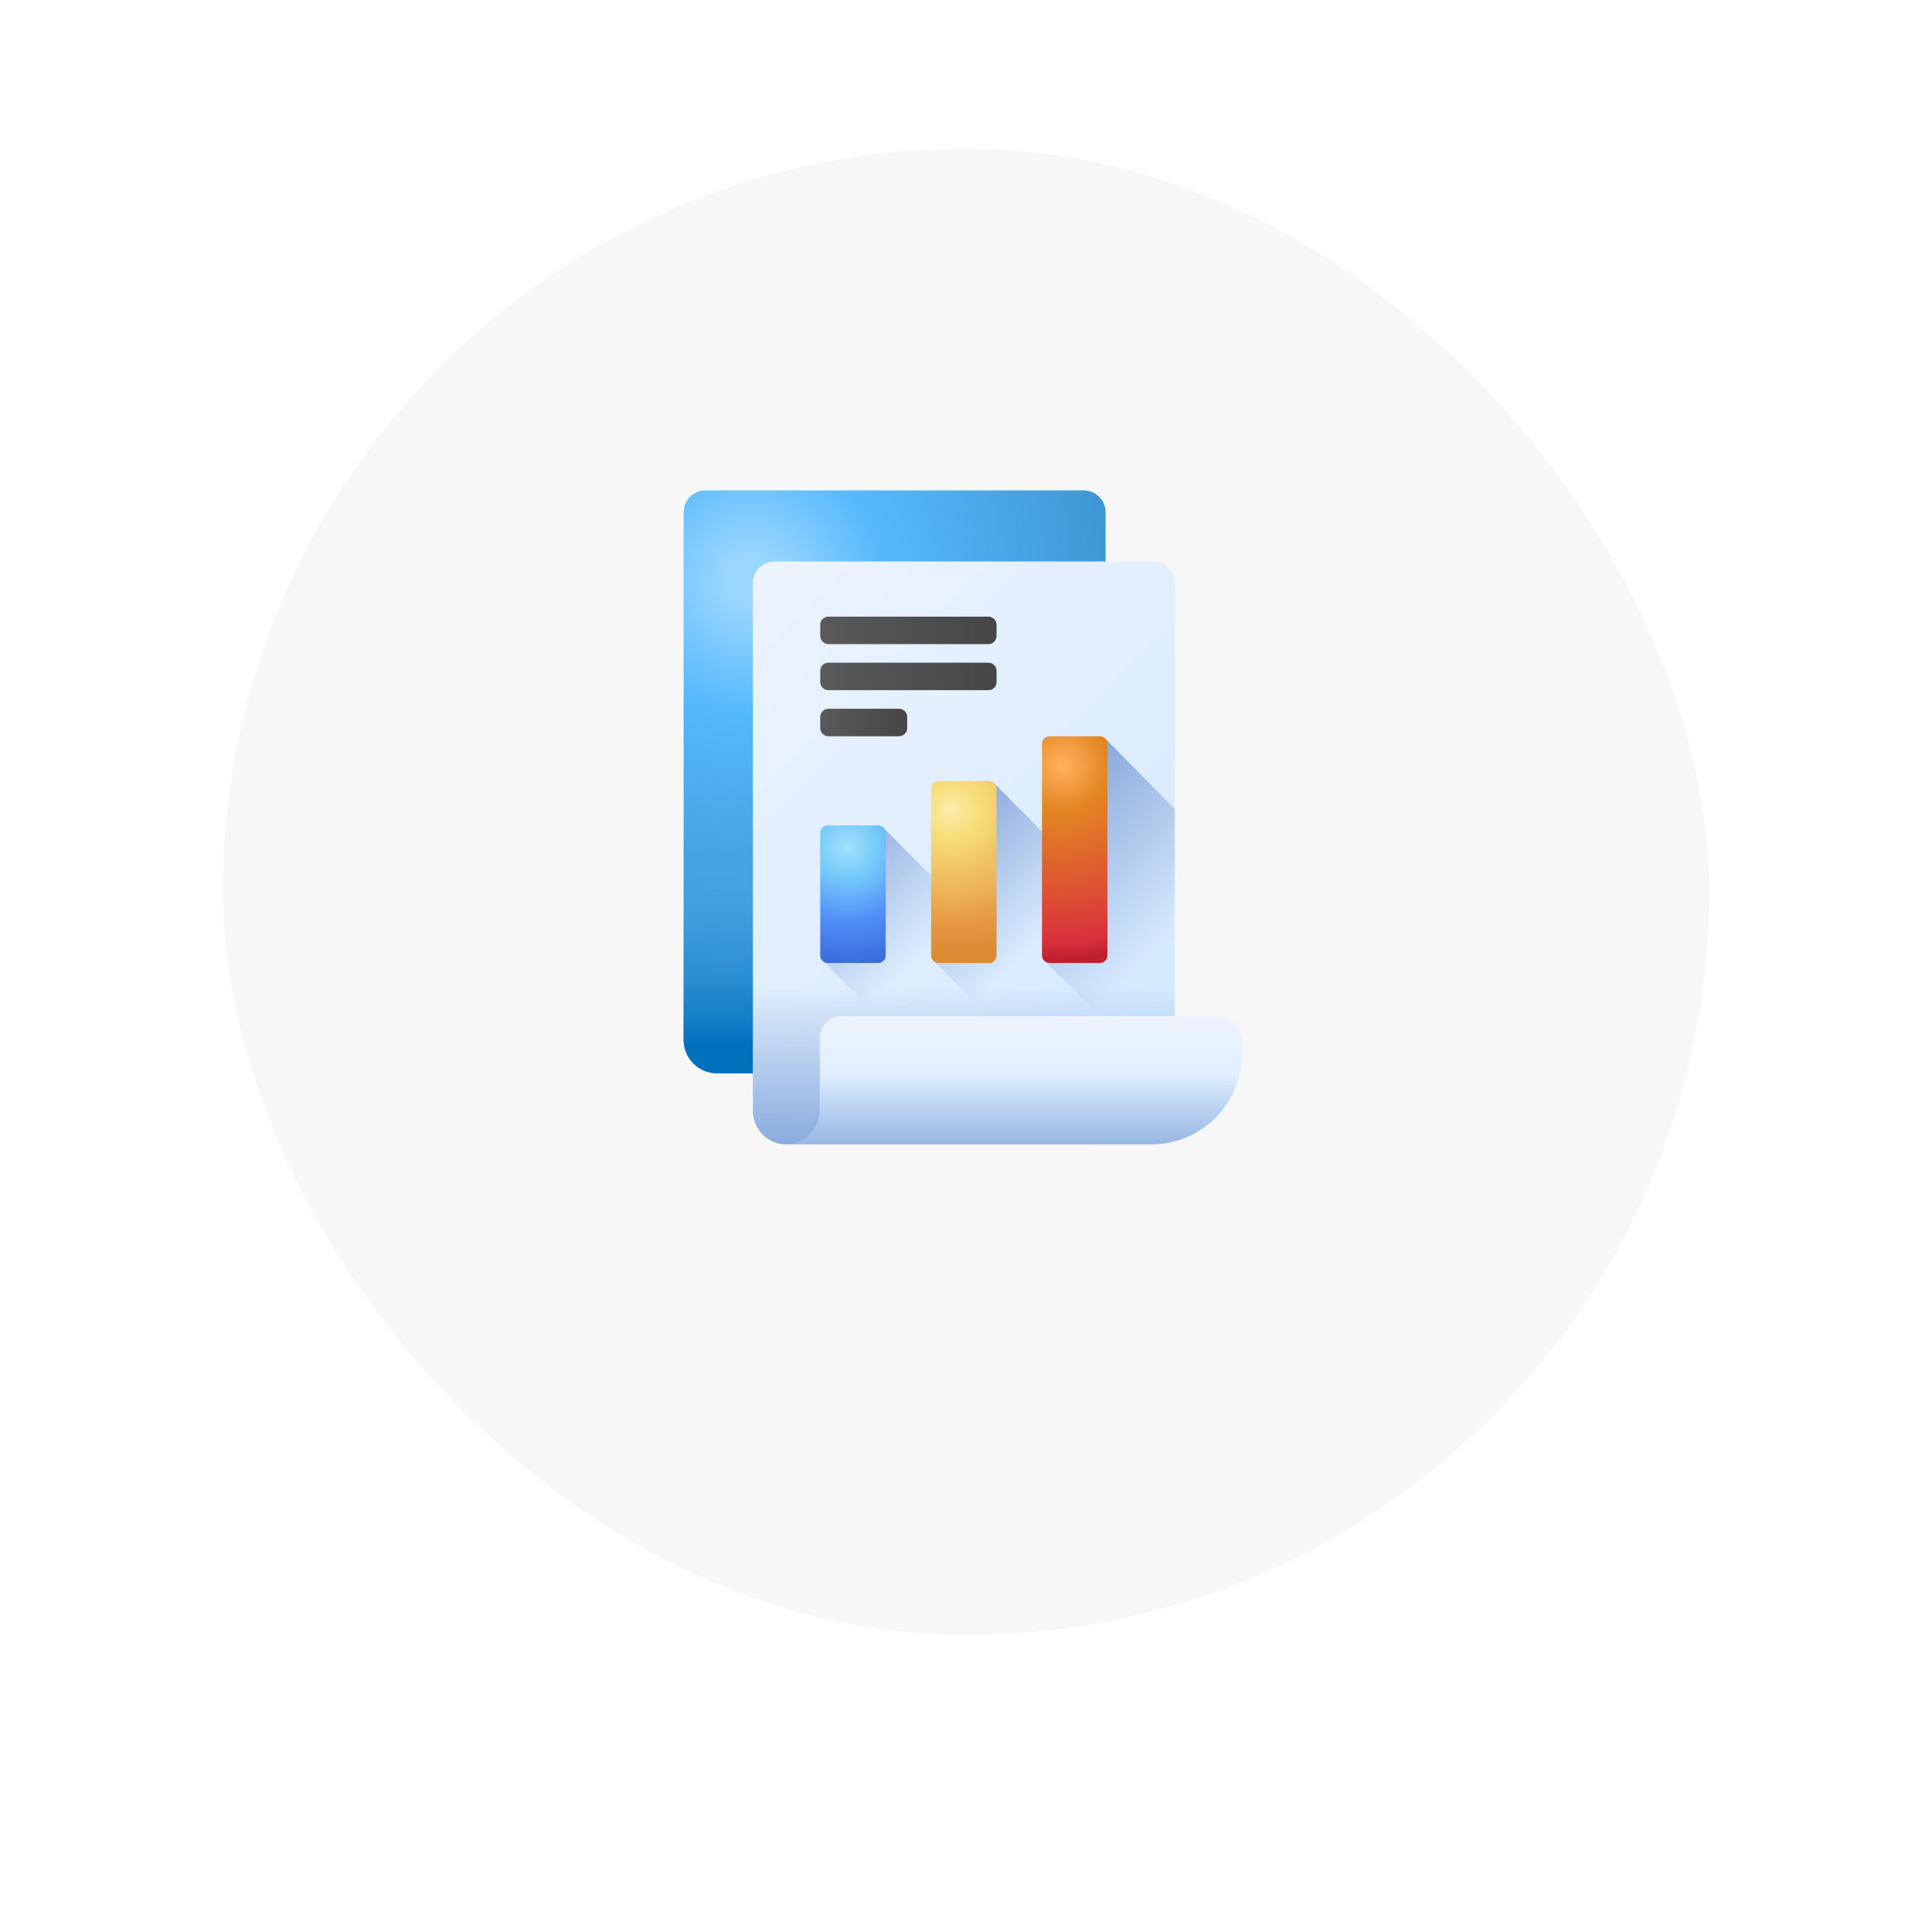 <svg width="130" height="130" viewBox="0 0 130 130" fill="none" xmlns="http://www.w3.org/2000/svg">
<g filter="url(#filter0_dii_119_1747)">
<rect x="15" y="5" width="100" height="100" rx="50" fill="#F7F7F7"/>
</g>
<path d="M68.318 72.22H48.252C47.008 72.22 46 71.212 46 69.968V34.467C46 33.657 46.657 33 47.467 33H72.925C73.735 33 74.392 33.657 74.392 34.467V66.146C74.392 69.501 71.672 72.22 68.318 72.22Z" fill="url(#paint0_radial_119_1747)"/>
<path d="M46 55.734V69.968C46 71.212 47.008 72.22 48.252 72.22H68.318C71.672 72.22 74.392 69.501 74.392 66.146V55.734H46Z" fill="url(#paint1_linear_119_1747)"/>
<path d="M72.977 77H52.911C51.667 77 50.659 75.992 50.659 74.748V39.247C50.659 38.437 51.316 37.78 52.126 37.78H77.584C78.394 37.78 79.051 38.437 79.051 39.247V70.926C79.051 74.281 76.332 77 72.977 77Z" fill="url(#paint2_linear_119_1747)"/>
<path d="M77.973 74.379L59.469 55.726C59.376 55.627 59.244 55.651 59.097 55.651H55.713C55.432 55.651 55.29 55.793 55.29 56.075V64.287C55.29 64.416 55.252 64.534 55.331 64.624L67.846 77H72.977C75.048 77 76.876 75.962 77.973 74.379Z" fill="url(#paint3_linear_119_1747)"/>
<path d="M50.659 66.535V74.748C50.659 75.992 51.667 77 52.911 77H72.977C76.332 77 79.051 74.281 79.051 70.926V66.535H50.659Z" fill="url(#paint4_linear_119_1747)"/>
<path d="M66.931 52.735C66.838 52.636 66.706 52.66 66.559 52.66H63.176C62.894 52.66 62.752 52.802 62.752 53.084V64.287C62.752 64.416 62.714 64.535 62.794 64.624L74.953 76.67C77.337 75.849 79.051 73.588 79.051 70.926V64.974L66.931 52.735Z" fill="url(#paint5_linear_119_1747)"/>
<path d="M74.38 49.703C74.287 49.603 74.154 49.628 74.008 49.628H70.624C70.343 49.628 70.201 49.77 70.201 50.051V64.287C70.201 64.416 70.162 64.534 70.242 64.624L78.705 72.946C78.928 72.314 79.051 71.634 79.051 70.926V54.447L74.38 49.703Z" fill="url(#paint6_linear_119_1747)"/>
<path d="M55.163 69.846V74.748C55.163 75.992 54.155 77 52.911 77H77.481C80.836 77 83.555 74.281 83.555 70.926V69.846C83.555 69.035 82.898 68.378 82.088 68.378H56.631C55.82 68.378 55.163 69.035 55.163 69.846Z" fill="url(#paint7_linear_119_1747)"/>
<path d="M55.163 69.846V74.748C55.163 75.992 54.155 77 52.911 77H77.481C80.836 77 83.555 74.281 83.555 70.926V69.846C83.555 69.035 82.898 68.378 82.088 68.378H56.631C55.82 68.378 55.163 69.035 55.163 69.846Z" fill="url(#paint8_linear_119_1747)"/>
<path d="M66.507 43.341H55.742C55.438 43.341 55.192 43.095 55.192 42.791V42.041C55.192 41.737 55.438 41.491 55.742 41.491H66.507C66.81 41.491 67.056 41.737 67.056 42.041V42.791C67.056 43.095 66.81 43.341 66.507 43.341Z" fill="url(#paint9_linear_119_1747)"/>
<path d="M66.507 46.441H55.742C55.438 46.441 55.192 46.195 55.192 45.891V45.141C55.192 44.837 55.438 44.591 55.742 44.591H66.507C66.81 44.591 67.056 44.837 67.056 45.141V45.891C67.056 46.195 66.81 46.441 66.507 46.441Z" fill="url(#paint10_linear_119_1747)"/>
<path d="M60.492 49.541H55.742C55.438 49.541 55.192 49.295 55.192 48.991V48.241C55.192 47.938 55.438 47.691 55.742 47.691H60.492C60.796 47.691 61.042 47.938 61.042 48.241V48.991C61.042 49.295 60.796 49.541 60.492 49.541Z" fill="url(#paint11_linear_119_1747)"/>
<path d="M59.086 55.538H55.702C55.42 55.538 55.192 55.766 55.192 56.048V64.287C55.192 64.569 55.42 64.797 55.702 64.797H59.086C59.367 64.797 59.596 64.569 59.596 64.287V56.048C59.596 55.766 59.367 55.538 59.086 55.538Z" fill="url(#paint12_radial_119_1747)"/>
<path d="M66.547 52.552H63.163C62.881 52.552 62.653 52.78 62.653 53.062V64.287C62.653 64.569 62.881 64.797 63.163 64.797H66.547C66.828 64.797 67.056 64.569 67.056 64.287V53.062C67.056 52.78 66.828 52.552 66.547 52.552Z" fill="url(#paint13_radial_119_1747)"/>
<path d="M74.008 49.541H70.624C70.342 49.541 70.114 49.77 70.114 50.051V64.287C70.114 64.569 70.342 64.797 70.624 64.797H74.008C74.289 64.797 74.517 64.569 74.517 64.287V50.051C74.517 49.77 74.289 49.541 74.008 49.541Z" fill="url(#paint14_radial_119_1747)"/>
<defs>
<filter id="filter0_dii_119_1747" x="0" y="-5" width="130" height="135" filterUnits="userSpaceOnUse" color-interpolation-filters="sRGB">
<feFlood flood-opacity="0" result="BackgroundImageFix"/>
<feColorMatrix in="SourceAlpha" type="matrix" values="0 0 0 0 0 0 0 0 0 0 0 0 0 0 0 0 0 0 127 0" result="hardAlpha"/>
<feOffset dy="10"/>
<feGaussianBlur stdDeviation="7.5"/>
<feComposite in2="hardAlpha" operator="out"/>
<feColorMatrix type="matrix" values="0 0 0 0 0 0 0 0 0 0 0 0 0 0 0 0 0 0 0.05 0"/>
<feBlend mode="normal" in2="BackgroundImageFix" result="effect1_dropShadow_119_1747"/>
<feBlend mode="normal" in="SourceGraphic" in2="effect1_dropShadow_119_1747" result="shape"/>
<feColorMatrix in="SourceAlpha" type="matrix" values="0 0 0 0 0 0 0 0 0 0 0 0 0 0 0 0 0 0 127 0" result="hardAlpha"/>
<feOffset dy="5"/>
<feGaussianBlur stdDeviation="10"/>
<feComposite in2="hardAlpha" operator="arithmetic" k2="-1" k3="1"/>
<feColorMatrix type="matrix" values="0 0 0 0 0 0 0 0 0 0 0 0 0 0 0 0 0 0 0.1 0"/>
<feBlend mode="normal" in2="shape" result="effect2_innerShadow_119_1747"/>
<feColorMatrix in="SourceAlpha" type="matrix" values="0 0 0 0 0 0 0 0 0 0 0 0 0 0 0 0 0 0 127 0" result="hardAlpha"/>
<feOffset dy="-10"/>
<feGaussianBlur stdDeviation="5"/>
<feComposite in2="hardAlpha" operator="arithmetic" k2="-1" k3="1"/>
<feColorMatrix type="matrix" values="0 0 0 0 1 0 0 0 0 1 0 0 0 0 1 0 0 0 1 0"/>
<feBlend mode="normal" in2="effect2_innerShadow_119_1747" result="effect3_innerShadow_119_1747"/>
</filter>
<radialGradient id="paint0_radial_119_1747" cx="0" cy="0" r="1" gradientUnits="userSpaceOnUse" gradientTransform="translate(50.5 39) rotate(49.056) scale(36.831 36.831)">
<stop offset="0.042" stop-color="#9BD7FF"/>
<stop offset="0.24" stop-color="#56B9FC"/>
<stop offset="1" stop-color="#2A7CB4"/>
</radialGradient>
<linearGradient id="paint1_linear_119_1747" x1="60.196" y1="57.784" x2="60.196" y2="70.353" gradientUnits="userSpaceOnUse">
<stop stop-color="#56B9FC" stop-opacity="0"/>
<stop offset="1" stop-color="#0171BD"/>
</linearGradient>
<linearGradient id="paint2_linear_119_1747" x1="47.251" y1="39.556" x2="83.517" y2="75.822" gradientUnits="userSpaceOnUse">
<stop stop-color="#EEF4FF"/>
<stop offset="1" stop-color="#CFE7FD"/>
</linearGradient>
<linearGradient id="paint3_linear_119_1747" x1="61.737" y1="64.512" x2="54.835" y2="57.61" gradientUnits="userSpaceOnUse">
<stop stop-color="#8AAADC" stop-opacity="0"/>
<stop offset="1" stop-color="#8AAADC"/>
</linearGradient>
<linearGradient id="paint4_linear_119_1747" x1="64.855" y1="66.37" x2="64.855" y2="77.243" gradientUnits="userSpaceOnUse">
<stop stop-color="#8AAADC" stop-opacity="0"/>
<stop offset="1" stop-color="#8AAADC"/>
</linearGradient>
<linearGradient id="paint5_linear_119_1747" x1="69.667" y1="63.484" x2="62.559" y2="56.376" gradientUnits="userSpaceOnUse">
<stop stop-color="#8AAADC" stop-opacity="0"/>
<stop offset="1" stop-color="#8AAADC"/>
</linearGradient>
<linearGradient id="paint6_linear_119_1747" x1="78.549" y1="63.401" x2="69.806" y2="54.658" gradientUnits="userSpaceOnUse">
<stop stop-color="#8AAADC" stop-opacity="0"/>
<stop offset="1" stop-color="#8AAADC"/>
</linearGradient>
<linearGradient id="paint7_linear_119_1747" x1="68.233" y1="68.378" x2="68.233" y2="76.769" gradientUnits="userSpaceOnUse">
<stop stop-color="#EEF4FF"/>
<stop offset="1" stop-color="#CFE7FD"/>
</linearGradient>
<linearGradient id="paint8_linear_119_1747" x1="68.233" y1="72.341" x2="68.233" y2="78.304" gradientUnits="userSpaceOnUse">
<stop stop-color="#8AAADC" stop-opacity="0"/>
<stop offset="1" stop-color="#8AAADC"/>
</linearGradient>
<linearGradient id="paint9_linear_119_1747" x1="55.192" y1="42.416" x2="67.056" y2="42.416" gradientUnits="userSpaceOnUse">
<stop stop-color="#5A5A5A"/>
<stop offset="1" stop-color="#464646"/>
</linearGradient>
<linearGradient id="paint10_linear_119_1747" x1="55.192" y1="45.516" x2="67.056" y2="45.516" gradientUnits="userSpaceOnUse">
<stop stop-color="#5A5A5A"/>
<stop offset="1" stop-color="#464646"/>
</linearGradient>
<linearGradient id="paint11_linear_119_1747" x1="55.192" y1="48.616" x2="61.042" y2="48.616" gradientUnits="userSpaceOnUse">
<stop stop-color="#5A5A5A"/>
<stop offset="1" stop-color="#464646"/>
</linearGradient>
<radialGradient id="paint12_radial_119_1747" cx="0" cy="0" r="1" gradientUnits="userSpaceOnUse" gradientTransform="translate(57 57) rotate(71.565) scale(7.906)">
<stop offset="0.008" stop-color="#A2DFFF"/>
<stop offset="0.251" stop-color="#76CCF8"/>
<stop offset="0.632" stop-color="#518EF8"/>
<stop offset="1" stop-color="#386CDA"/>
</radialGradient>
<radialGradient id="paint13_radial_119_1747" cx="0" cy="0" r="1" gradientUnits="userSpaceOnUse" gradientTransform="translate(64 54.5) rotate(78.111) scale(9.708)">
<stop offset="0.008" stop-color="#FBECAA"/>
<stop offset="0.172" stop-color="#F7E07D"/>
<stop offset="0.618" stop-color="#ECAE55"/>
<stop offset="0.81" stop-color="#E69642"/>
<stop offset="0.996" stop-color="#DD8A34"/>
</radialGradient>
<radialGradient id="paint14_radial_119_1747" cx="0" cy="0" r="1" gradientUnits="userSpaceOnUse" gradientTransform="translate(71.5 51.5) rotate(79.115) scale(13.238)">
<stop offset="0.017" stop-color="#FFAE5A"/>
<stop offset="0.232" stop-color="#E38523"/>
<stop offset="0.73" stop-color="#DB4735"/>
<stop offset="0.903" stop-color="#D82F3C"/>
<stop offset="0.983" stop-color="#BE212D"/>
</radialGradient>
</defs>
</svg>
